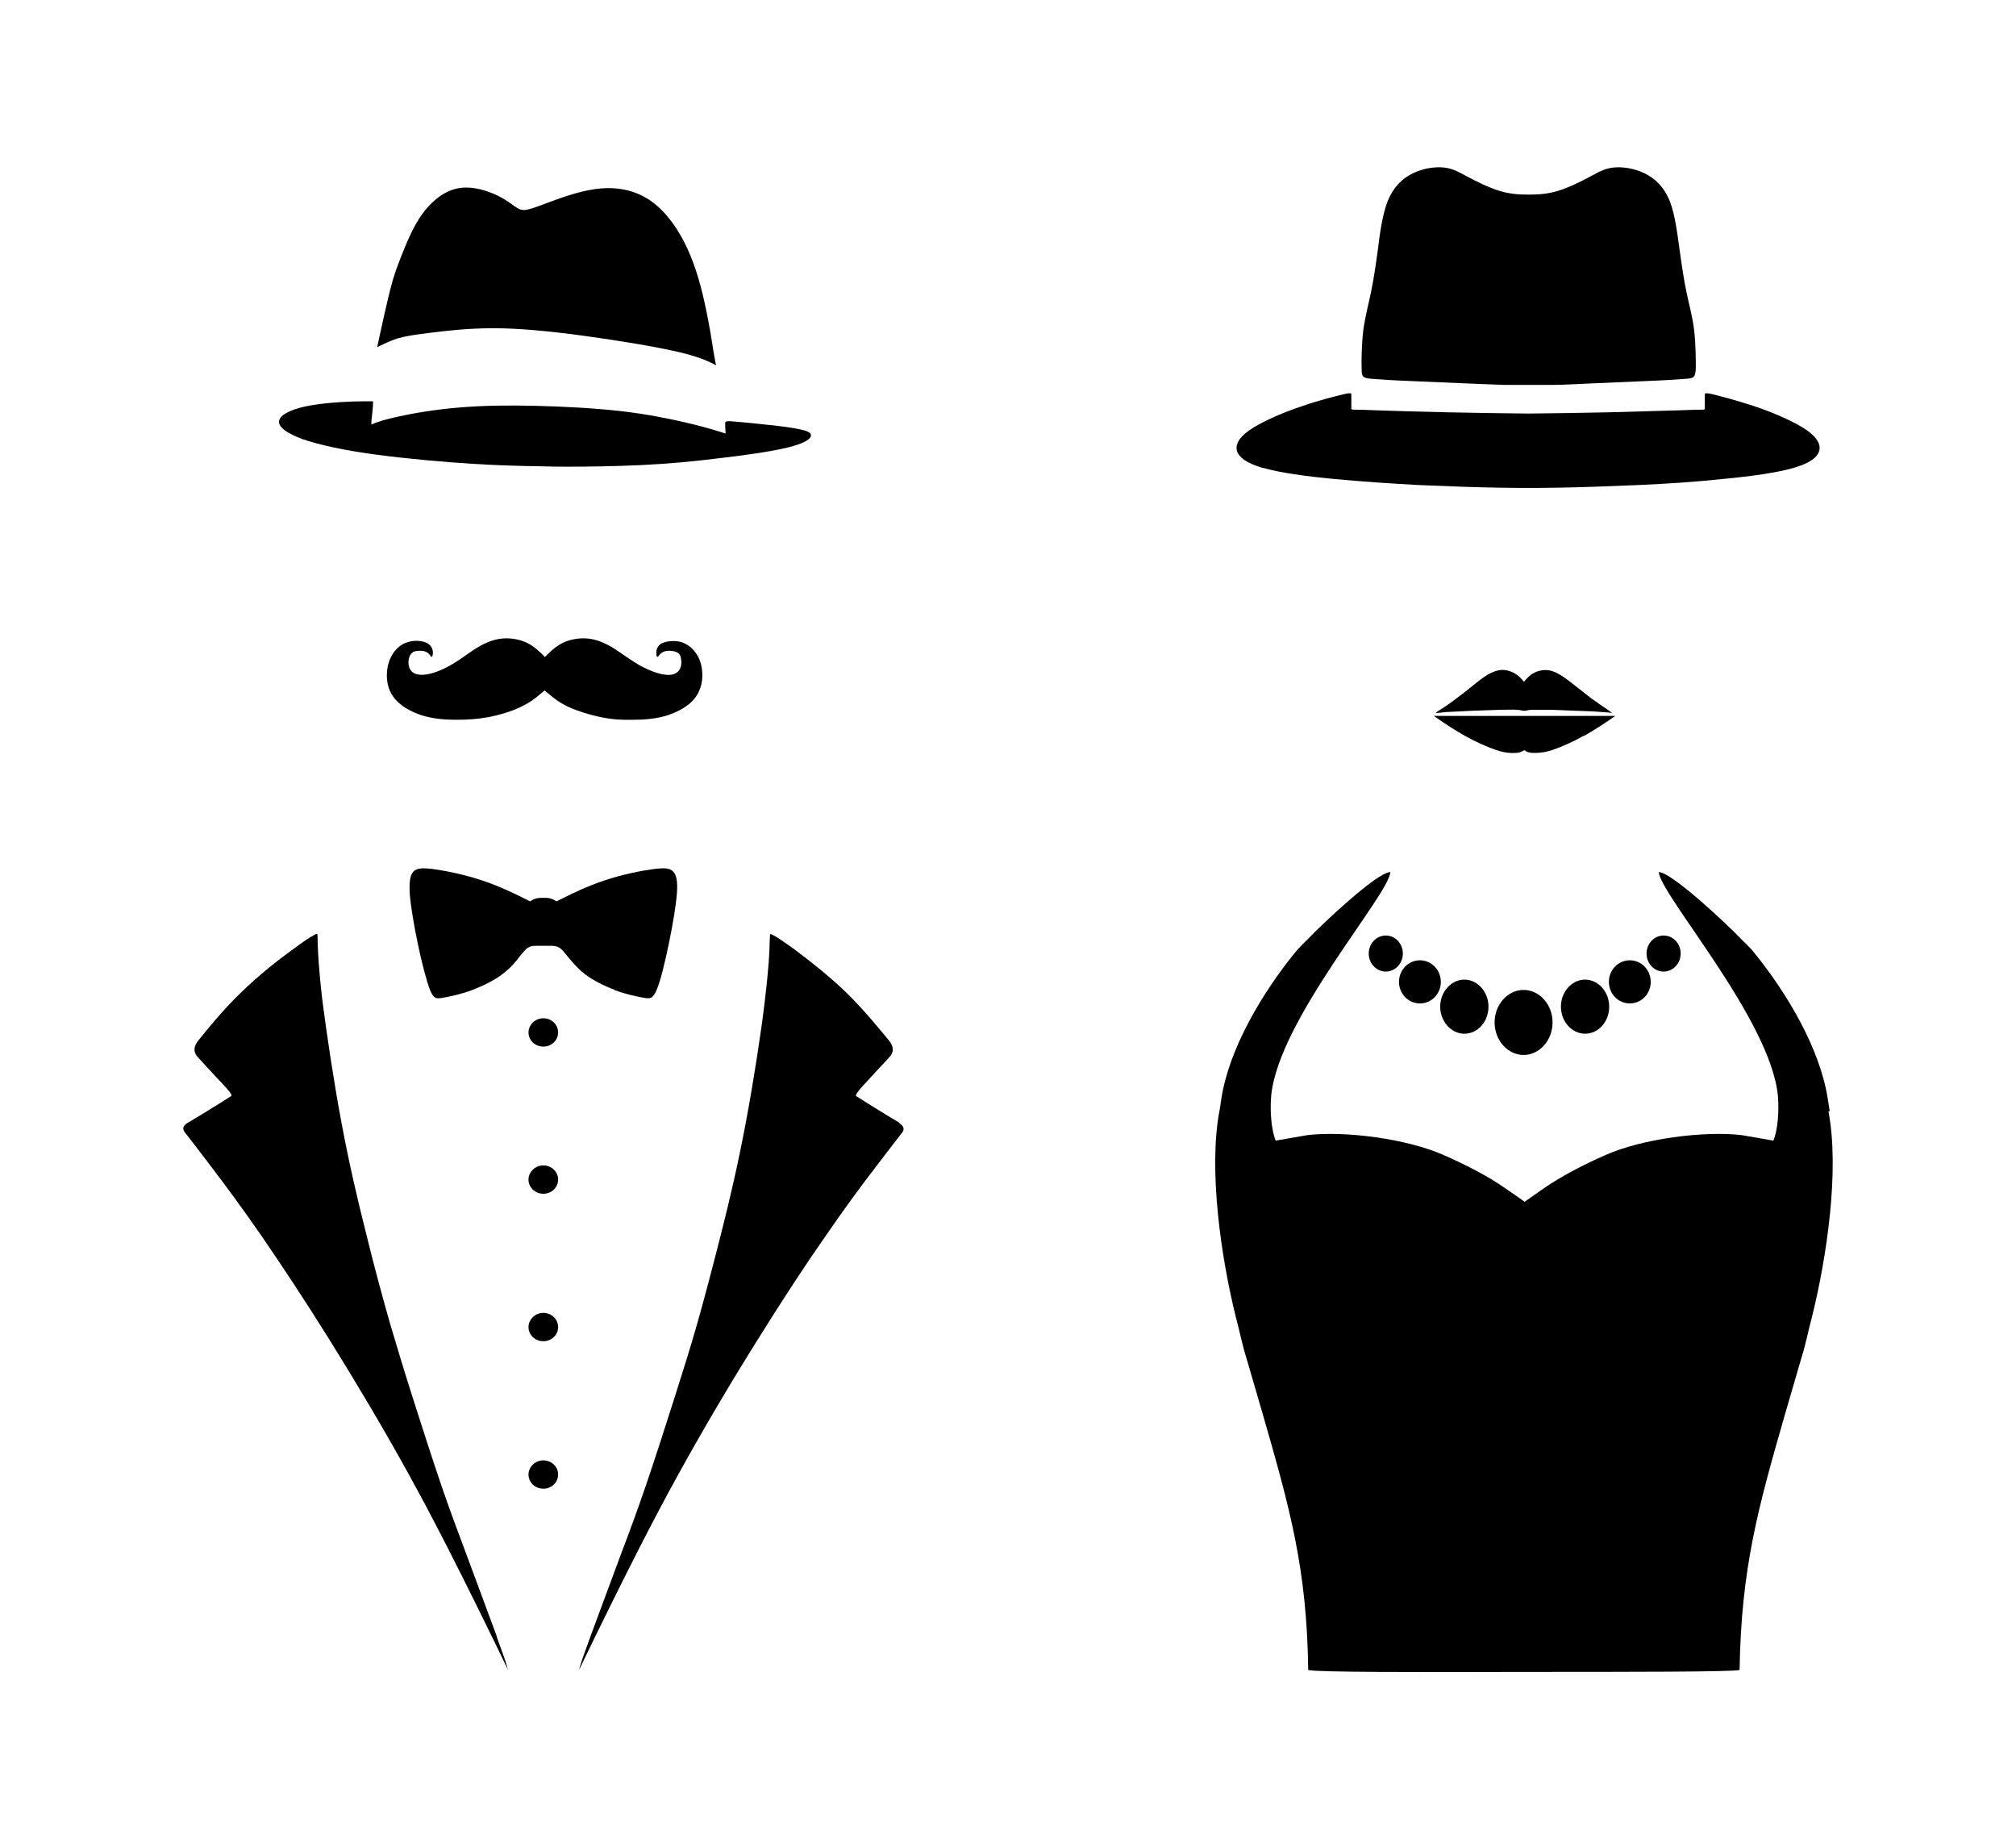 <?xml version="1.0" encoding="iso-8859-1"?>
<!-- Generator: Adobe Illustrator 28.5.0, SVG Export Plug-In . SVG Version: 9.03 Build 54727)  -->
<svg version="1.1" id="Livello_1" xmlns="http://www.w3.org/2000/svg" xmlns:xlink="http://www.w3.org/1999/xlink" x="0px" y="0px"
	 viewBox="0 0 935.435 853.277" style="enable-background:new 0 0 935.435 853.277;" xml:space="preserve">
<g id="Capa_1">
	<path d="M683.347,329.72c4.631-0.149,9.411-0.299,12.996-0.448c3.585,0,5.826-0.149,7.319,0c1.643,0,2.539,0.448,3.137,0.448h0.896
		c0.597,0,1.494-0.448,3.137-0.448h7.319c3.585,0,8.216,0.299,12.996,0.448c4.631,0.149,9.261,0.299,12.099,0.598
		c2.838,0.149,4.033,0.299,4.481,0.448c0.448,0,0.299,0-1.494-1.344c-1.793-1.195-5.079-3.436-8.365-5.826
		c-3.286-2.539-6.573-5.228-9.709-7.618l0,0c-3.137-2.39-6.124-4.332-8.963-4.929c-2.838-0.598-5.676,0.149-7.618,1.195
		c-1.942,1.046-3.137,2.539-4.481,4.033c-1.195-1.494-2.39-2.838-4.481-4.033c-1.942-1.046-4.78-1.942-7.618-1.195
		c-2.838,0.598-5.975,2.539-8.963,4.929c-3.137,2.39-6.423,5.228-9.709,7.618c-3.286,2.539-6.573,4.78-8.365,5.826
		c-1.792,1.195-1.942,1.344-1.494,1.344c0.448,0,1.643-0.149,4.481-0.448c2.838-0.149,7.469-0.299,12.099-0.598H683.347
		L683.347,329.72z"/>
	<path d="M679.463,479.544c6.274,0,11.203-5.676,11.203-12.548s-5.079-12.548-11.203-12.548c-6.124,0-11.203,5.676-11.203,12.548
		S673.339,479.544,679.463,479.544z"/>
	<ellipse cx="643.016" cy="442.349" rx="7.917" ry="8.365"/>
	<ellipse cx="771.927" cy="442.349" rx="7.917" ry="8.365"/>
	<path d="M735.479,479.544c6.274,0,11.203-5.676,11.203-12.548s-5.079-12.548-11.203-12.548c-6.124,0-11.203,5.676-11.203,12.548
		S729.355,479.544,735.479,479.544z"/>
	<path d="M756.242,465.502c5.378,0,9.709-4.481,9.709-10.008s-4.332-10.008-9.709-10.008c-5.378,0-9.709,4.481-9.709,10.008
		S750.865,465.502,756.242,465.502z"/>
	<path d="M586.253,217.091c7.768,2.241,19.867,3.884,32.415,5.079c12.697,1.195,25.991,2.091,39.435,2.838
		c13.444,0.598,27.186,1.046,35.701,1.195c8.514,0.149,11.95,0.149,15.386,0.149c3.436,0,6.871,0,15.386-0.149
		c8.514-0.149,22.257-0.598,35.701-1.195s26.888-1.494,39.435-2.838c12.697-1.195,24.647-2.838,32.414-5.079
		c7.768-2.241,11.502-5.079,12.099-8.365c0.598-3.137-1.793-6.722-7.618-10.307c-5.826-3.585-14.938-7.469-23.153-10.158
		c-8.216-2.689-15.236-4.481-18.821-5.378c-2.39-0.598-3.585-0.598-3.585,0v4.033c0,1.344,0,2.241,0,2.689s-0.597,0.448-1.793,0.448
		c-1.195,0-3.286,0-10.307,0.299c-7.021,0.149-19.12,0.598-31.668,0.896c-12.548,0.299-25.394,0.448-38.24,0.598
		c-12.846-0.149-25.693-0.299-38.24-0.598s-24.498-0.598-31.668-0.896c-7.021-0.299-9.112-0.299-10.307-0.299s-1.643,0-1.793-0.448
		c0-0.448,0-1.344,0-2.689v-4.033c0-0.598-1.195-0.598-3.585,0c-3.585,0.896-10.606,2.539-18.821,5.378
		c-8.216,2.689-17.328,6.573-23.153,10.158c-5.826,3.585-8.216,7.17-7.618,10.307s4.332,6.124,12.099,8.365h0.597H586.253z"/>
	<path d="M636.144,175.714c3.585,0.299,10.456,0.747,18.373,1.046c7.768,0.299,16.73,0.747,24.348,1.046
		c7.768,0.299,14.34,0.598,19.12,0.747h22.705c4.929,0,11.502-0.448,19.12-0.747c7.768-0.299,16.581-0.747,24.348-1.046
		c7.768-0.299,14.639-0.747,18.373-1.046c3.585-0.299,4.033-0.747,4.332-4.631c0-3.884,0-11.203-0.747-17.776
		c-0.747-6.423-2.39-11.95-3.585-17.776c-1.195-5.826-2.091-11.801-3.137-19.269c-1.046-7.469-2.091-16.581-4.631-23.004
		c-2.539-6.423-6.722-10.456-11.651-12.846c-4.929-2.39-10.456-3.137-14.489-2.689s-6.573,1.942-10.755,4.183
		c-4.182,2.241-10.157,5.228-15.236,6.722c-5.079,1.494-9.261,1.643-13.294,1.643l0,0c-4.182,0-8.216-0.149-13.294-1.643
		c-5.079-1.494-11.054-4.481-15.236-6.722s-6.722-3.734-10.755-4.183c-4.033-0.448-9.709,0.299-14.489,2.689
		c-4.929,2.39-8.963,6.274-11.651,12.846c-2.539,6.423-3.734,15.535-4.631,23.004c-1.046,7.469-1.942,13.593-3.137,19.269
		c-1.195,5.826-2.689,11.203-3.585,17.776c-0.747,6.423-0.896,13.892-0.747,17.776C631.812,174.967,632.41,175.266,636.144,175.714
		L636.144,175.714L636.144,175.714z"/>
	<path d="M658.85,465.502c5.378,0,9.709-4.481,9.709-10.008s-4.332-10.008-9.709-10.008s-9.709,4.481-9.709,10.008
		S653.472,465.502,658.85,465.502z"/>
	<path d="M693.505,474.316c0,8.365,6.124,15.087,13.444,15.087s13.444-6.722,13.444-15.087s-6.124-15.087-13.444-15.087
		S693.505,465.95,693.505,474.316z"/>
	<path d="M735.031,341.371c5.079-2.838,9.709-5.975,12.099-7.618l2.39-1.643h-84.248l2.39,1.643c2.39,1.643,7.021,4.78,12.099,7.618
		c5.079,2.838,10.456,5.228,14.489,6.573c4.033,1.344,6.871,1.494,8.664,1.344c1.942,0,2.838-0.448,3.436-0.747
		c0.597-0.299,0.747-0.448,0.896-0.598c0,0,0.299,0.299,0.896,0.598c0.598,0.299,1.643,0.747,3.436,0.747
		c1.792,0,4.631,0,8.664-1.344c4.033-1.344,9.56-3.734,14.489-6.573H735.031L735.031,341.371z"/>
	<path d="M252.1,472.374c-3.734,0-6.871,2.988-6.871,6.573c0,3.585,2.988,6.573,6.871,6.573c3.884,0,6.871-2.987,6.871-6.573
		C258.971,475.361,255.984,472.374,252.1,472.374z"/>
	<path d="M252.1,540.638c-3.734,0-6.871,2.987-6.871,6.573s2.988,6.573,6.871,6.573c3.884,0,6.871-2.987,6.871-6.573
		S255.984,540.638,252.1,540.638z"/>
	<path d="M284.963,459.229c5.079,1.942,10.158,2.988,13.444,3.585c3.286,0.597,4.481,0.597,6.274-3.585s3.884-12.846,5.676-21.51
		c1.793-8.664,3.286-17.477,3.734-23.303c0.448-5.826-0.299-8.664-1.793-10.158s-3.734-1.793-9.411-1.046
		c-5.527,0.747-14.489,2.539-22.406,5.228c-8.066,2.689-15.087,6.124-18.672,7.917l-3.585,1.793l-0.448-0.299
		c-0.448-0.299-1.344-0.747-2.39-1.046c-1.046-0.299-2.091-0.299-3.286-0.299c-1.195,0-2.241,0-3.286,0.299
		c-1.046,0.299-1.942,0.747-2.39,1.046l-0.448,0.299l-3.585-1.793c-3.585-1.793-10.606-5.228-18.672-7.917
		c-8.066-2.689-16.879-4.481-22.406-5.228c-5.527-0.747-7.917-0.448-9.411,1.046s-2.091,4.332-1.792,10.158
		c0.448,5.826,1.942,14.639,3.734,23.303c1.792,8.664,4.033,17.178,5.676,21.51c1.792,4.332,2.988,4.182,6.274,3.585
		c3.286-0.598,8.365-1.643,13.444-3.585s10.158-4.481,13.892-7.319c3.734-2.838,6.124-5.676,7.768-7.917
		c1.792-2.091,2.838-3.585,4.033-4.332s2.39-0.896,3.734-0.896h7.17c1.195,0,2.539,0.149,3.734,0.896s2.241,2.091,4.033,4.332
		c1.793,2.091,4.183,5.079,7.768,7.917c3.734,2.838,8.813,5.378,13.892,7.319H284.963z"/>
	<path d="M417.459,520.921c-3.286-1.942-9.709-5.826-13.743-8.365c-4.033-2.539-5.527-3.585-6.423-4.033
		c-0.448-0.299,0.299-1.643,2.39-4.033c3.286-3.585,9.709-10.606,12.996-14.041c2.241-2.39,2.091-5.079-0.448-8.066
		c-3.734-4.481-11.054-13.593-19.419-21.809c-8.365-8.066-17.626-15.236-23.601-19.718c-5.975-4.332-8.514-5.975-9.859-6.722
		c-1.494-0.747-1.792-0.896-1.942-0.896s-0.149,1.344-0.299,4.033c0,4.033-0.448,12.099-2.241,27.186s-5.228,37.194-8.813,56.315
		c-3.585,19.12-7.319,35.103-11.203,50.489c-3.884,15.386-7.768,30.174-11.203,42.273c-3.436,12.099-6.423,21.51-10.456,34.207
		c-4.033,12.697-9.112,28.531-13.444,41.228c-4.332,12.697-7.917,22.257-12.548,34.506c-4.481,12.099-10.008,26.888-13.294,35.85
		s-4.332,12.099-4.78,13.743l-0.448,1.643l1.942-4.033c1.942-4.033,5.826-12.099,13.294-27.186s18.523-37.194,30.622-59.153l0,0
		c12.099-21.958,25.244-44.066,37.045-62.887c11.801-18.971,22.257-34.805,31.518-48.099c9.261-13.444,17.328-24.348,23.452-32.265
		c5.975-7.917,10.008-12.996,11.95-15.535c1.344-1.643,0.896-3.137-1.195-4.481l0,0L417.459,520.921z"/>
	<path d="M849.005,515.543c-0.299-1.942-0.598-3.734-0.896-5.676c-3.585-23.601-19.269-49.593-34.207-67.966
		c-1.942-2.539-4.481-4.631-6.573-6.871c-4.631-4.929-31.369-30.323-37.643-30.473c0.597,10.456,51.983,68.563,55.269,103.816
		c0.598,6.871,0,15.684-2.091,20.763l-14.639-2.539c-17.328-2.091-46.306,1.643-63.335,9.261
		c-9.261,4.033-20.315,9.709-28.531,15.386c-5.676,4.033-7.917,5.527-8.963,6.274c-0.896-0.747-3.137-2.241-8.963-6.274
		c-8.216-5.826-19.269-11.353-28.531-15.386c-17.029-7.618-46.008-11.353-63.335-9.261l-14.639,2.539
		c-2.091-5.079-2.689-14.041-2.091-20.763c3.286-35.253,54.821-93.36,55.269-103.816c-6.274,0-33.012,25.543-37.643,30.473
		c-2.091,2.091-4.481,4.332-6.573,6.871c-14.938,18.373-30.622,44.365-34.207,67.966c-0.299,1.793-0.448,3.734-0.896,5.676
		c-5.079,27.186,0.747,67.667,7.618,95.302c1.792,6.573,2.838,12.548,4.929,19.12c2.539,8.813,5.079,17.477,7.618,26.141
		c12.548,43.618,20.464,71.551,21.062,118.604c2.987,1.046,51.385,1.046,100.082,0.896c48.696,0,97.094,0,100.082-0.896
		c0.747-47.053,8.514-74.987,21.062-118.604l0,0c2.539-8.664,5.079-17.328,7.618-26.141c2.091-6.573,3.137-12.548,4.929-19.12
		c6.871-27.634,12.846-68.115,7.618-95.302H849.005z"/>
	<path d="M252.1,609.052c-3.734,0-6.871,2.988-6.871,6.573c0,3.585,2.988,6.573,6.871,6.573c3.884,0,6.871-2.987,6.871-6.573
		C258.971,612.04,255.984,609.052,252.1,609.052z"/>
	<path d="M140.218,203.647c8.066,2.838,20.166,5.378,34.804,7.319c14.639,1.942,31.817,3.436,44.066,4.183
		c12.099,0.747,19.269,0.896,24.946,1.046c5.676,0,10.008,0.299,18.971,0.299c8.963,0,22.257-0.149,34.655-0.747
		c12.398-0.598,23.751-1.643,35.701-3.137c11.95-1.344,24.348-3.137,31.817-4.929c7.469-1.792,10.158-3.585,10.904-4.929
		c0.747-1.494-0.299-2.539-4.183-3.436c-3.884-0.896-10.606-1.793-17.029-2.39c-6.423-0.747-12.398-1.195-15.386-1.494
		c-1.942-0.149-2.988,0-2.988,0.747s0,2.838,0.149,3.884v1.046l0,0l-2.838-0.896c-2.838-0.896-8.365-2.539-16.133-4.332
		c-7.917-1.793-18.074-3.884-30.174-5.228s-26.29-2.091-38.987-2.39c-12.697-0.299-24.049-0.149-35.103,0.747
		s-21.659,2.689-28.381,4.183c-6.871,1.494-9.709,2.539-11.203,3.137l-1.494,0.598v-1.792c0.299-1.792,0.598-5.378,0.747-7.17
		v-1.792c0,0-1.643,0-4.929,0c-5.079,0-15.236,0.448-23.452,1.792c-8.066,1.344-14.191,3.884-15.087,6.871
		c-1.046,2.838,3.137,6.124,11.054,8.963h-0.448V203.647z"/>
	<path d="M191.454,302.534c1.195-0.598,3.137-0.747,4.481-0.598c1.344,0.149,2.241,0.598,2.838,1.195
		c0.598,0.448,0.896,1.046,1.195,1.344c0.299,0.299,0.448,0.299,0.598,0c0.149-0.299,0.299-0.747,0.299-1.792
		s-0.448-2.988-2.39-4.183s-5.676-1.643-8.813-0.747c-3.137,0.747-5.676,2.838-7.469,5.676c-1.792,2.838-2.689,6.274-2.689,9.859
		s0.896,7.618,3.734,10.904c2.689,3.286,7.319,5.975,12.398,7.618c5.079,1.643,10.755,2.091,15.983,2.091
		c5.228,0,9.859-0.299,14.938-1.195c5.228-1.046,10.904-2.689,15.087-4.78c4.183-1.942,7.021-4.183,8.514-5.527
		c1.643-1.344,2.091-1.792,2.539-2.091c0.448,0.448,0.896,0.747,2.539,2.091c1.643,1.344,4.332,3.585,8.514,5.527
		c4.182,1.942,10.008,3.734,15.087,4.78c5.228,1.046,9.859,1.344,14.938,1.195c5.228,0,10.904-0.448,15.983-2.091
		s9.709-4.332,12.398-7.618s3.734-7.17,3.734-10.904c0-3.734-0.896-7.17-2.689-9.859c-1.793-2.838-4.332-4.78-7.469-5.676
		c-3.137-0.747-6.722-0.299-8.813,0.747c-1.942,1.195-2.39,2.987-2.39,4.183c0,1.195,0,1.643,0.299,1.792
		c0.149,0.299,0.299,0.299,0.598,0c0.299-0.299,0.598-0.747,1.195-1.344c0.598-0.448,1.494-1.046,2.838-1.195
		c1.344-0.149,3.137,0,4.481,0.598c1.344,0.597,1.942,1.643,2.091,3.286c0.299,1.494,0.149,3.585-0.896,5.079
		c-1.046,1.494-3.137,2.539-6.423,2.091c-3.286-0.299-7.768-2.091-11.651-4.182c-3.884-2.241-7.319-4.78-10.904-7.17
		s-7.618-4.481-11.95-5.228c-4.332-0.747-9.112,0-12.697,1.643c-3.585,1.643-6.124,4.182-8.664,6.722
		c-2.539-2.539-5.079-5.079-8.664-6.722c-3.585-1.643-8.365-2.39-12.697-1.643c-4.332,0.747-8.365,2.838-11.95,5.228
		c-3.585,2.39-7.021,5.079-10.904,7.17c-3.884,2.241-8.365,3.884-11.651,4.182c-3.286,0.299-5.378-0.597-6.423-2.091
		c-1.046-1.494-1.195-3.585-0.896-5.079c0.299-1.494,0.896-2.689,2.091-3.286H191.454L191.454,302.534z"/>
	<path d="M184.881,156.893c3.585-1.046,7.768-1.643,14.938-2.539c7.17-0.896,17.178-2.091,29.128-2.091s25.842,1.344,41.377,3.436
		c15.535,2.091,32.713,4.929,43.319,7.319c10.606,2.39,14.489,4.481,16.581,5.378l1.942,1.046v-0.448
		c-0.149-0.448-0.299-1.494-1.195-6.423c-0.747-4.929-2.091-13.593-4.183-22.854c-2.091-9.261-4.929-18.971-9.411-27.634
		s-10.456-16.133-17.626-20.315c-7.17-4.183-15.386-5.228-23.751-4.033c-8.365,1.195-16.879,4.481-22.556,6.573
		c-5.527,2.091-8.216,2.988-10.008,3.137c-1.793,0-2.838-0.448-4.929-1.942c-2.091-1.494-5.228-3.884-10.008-5.826
		c-4.78-1.942-11.054-3.585-17.029-2.091l0,0c-5.975,1.494-11.502,5.975-15.834,12.099c-4.332,6.124-7.319,13.892-9.56,19.419
		c-2.091,5.527-3.436,8.813-5.079,15.535c-1.643,6.573-3.884,16.581-4.929,21.51l-1.046,4.929l1.494-0.747
		c1.494-0.747,4.631-2.241,8.216-3.436l0,0H184.881z"/>
	<path d="M252.1,677.466c-3.734,0-6.871,2.987-6.871,6.573c0,3.585,2.988,6.573,6.871,6.573c3.884,0,6.871-2.988,6.871-6.573
		C258.971,680.454,255.984,677.466,252.1,677.466z"/>
	<path d="M230.59,759.324c-3.286-8.963-8.813-23.751-13.294-35.85c-4.481-12.099-8.216-21.809-12.548-34.506l0,0
		c-4.332-12.697-9.411-28.531-13.444-41.228c-4.033-12.697-6.871-22.108-10.456-34.207c-3.436-12.099-7.469-26.888-11.203-42.273
		c-3.884-15.386-7.618-31.369-11.203-50.489c-3.585-19.12-6.871-41.228-8.813-56.315c-1.793-15.087-2.091-23.153-2.241-27.186
		c0-2.689,0-4.033-0.299-4.033c-0.149,0-0.598,0-1.942,0.896c-1.494,0.747-4.033,2.39-9.859,6.722
		c-5.975,4.332-15.236,11.502-23.601,19.718c-8.365,8.066-15.684,17.178-19.419,21.809c-2.539,2.988-2.689,5.676-0.448,8.066
		c3.286,3.585,9.709,10.606,12.996,14.041c2.241,2.39,2.988,3.734,2.39,4.033c-0.747,0.448-2.39,1.494-6.423,4.033
		c-4.033,2.539-10.456,6.423-13.743,8.365c-2.241,1.344-2.539,2.838-1.195,4.481c1.942,2.539,5.975,7.618,11.95,15.535
		s14.191,18.821,23.452,32.265c9.261,13.444,19.718,29.278,31.518,48.099c11.801,18.971,24.946,40.929,37.045,62.887
		c12.099,21.958,23.153,44.066,30.622,59.153c7.469,15.087,11.353,23.153,13.294,27.186l1.942,4.033l-0.448-1.643
		c-0.448-1.643-1.494-4.78-4.78-13.743h0.149L230.59,759.324z"/>
</g>
</svg>
